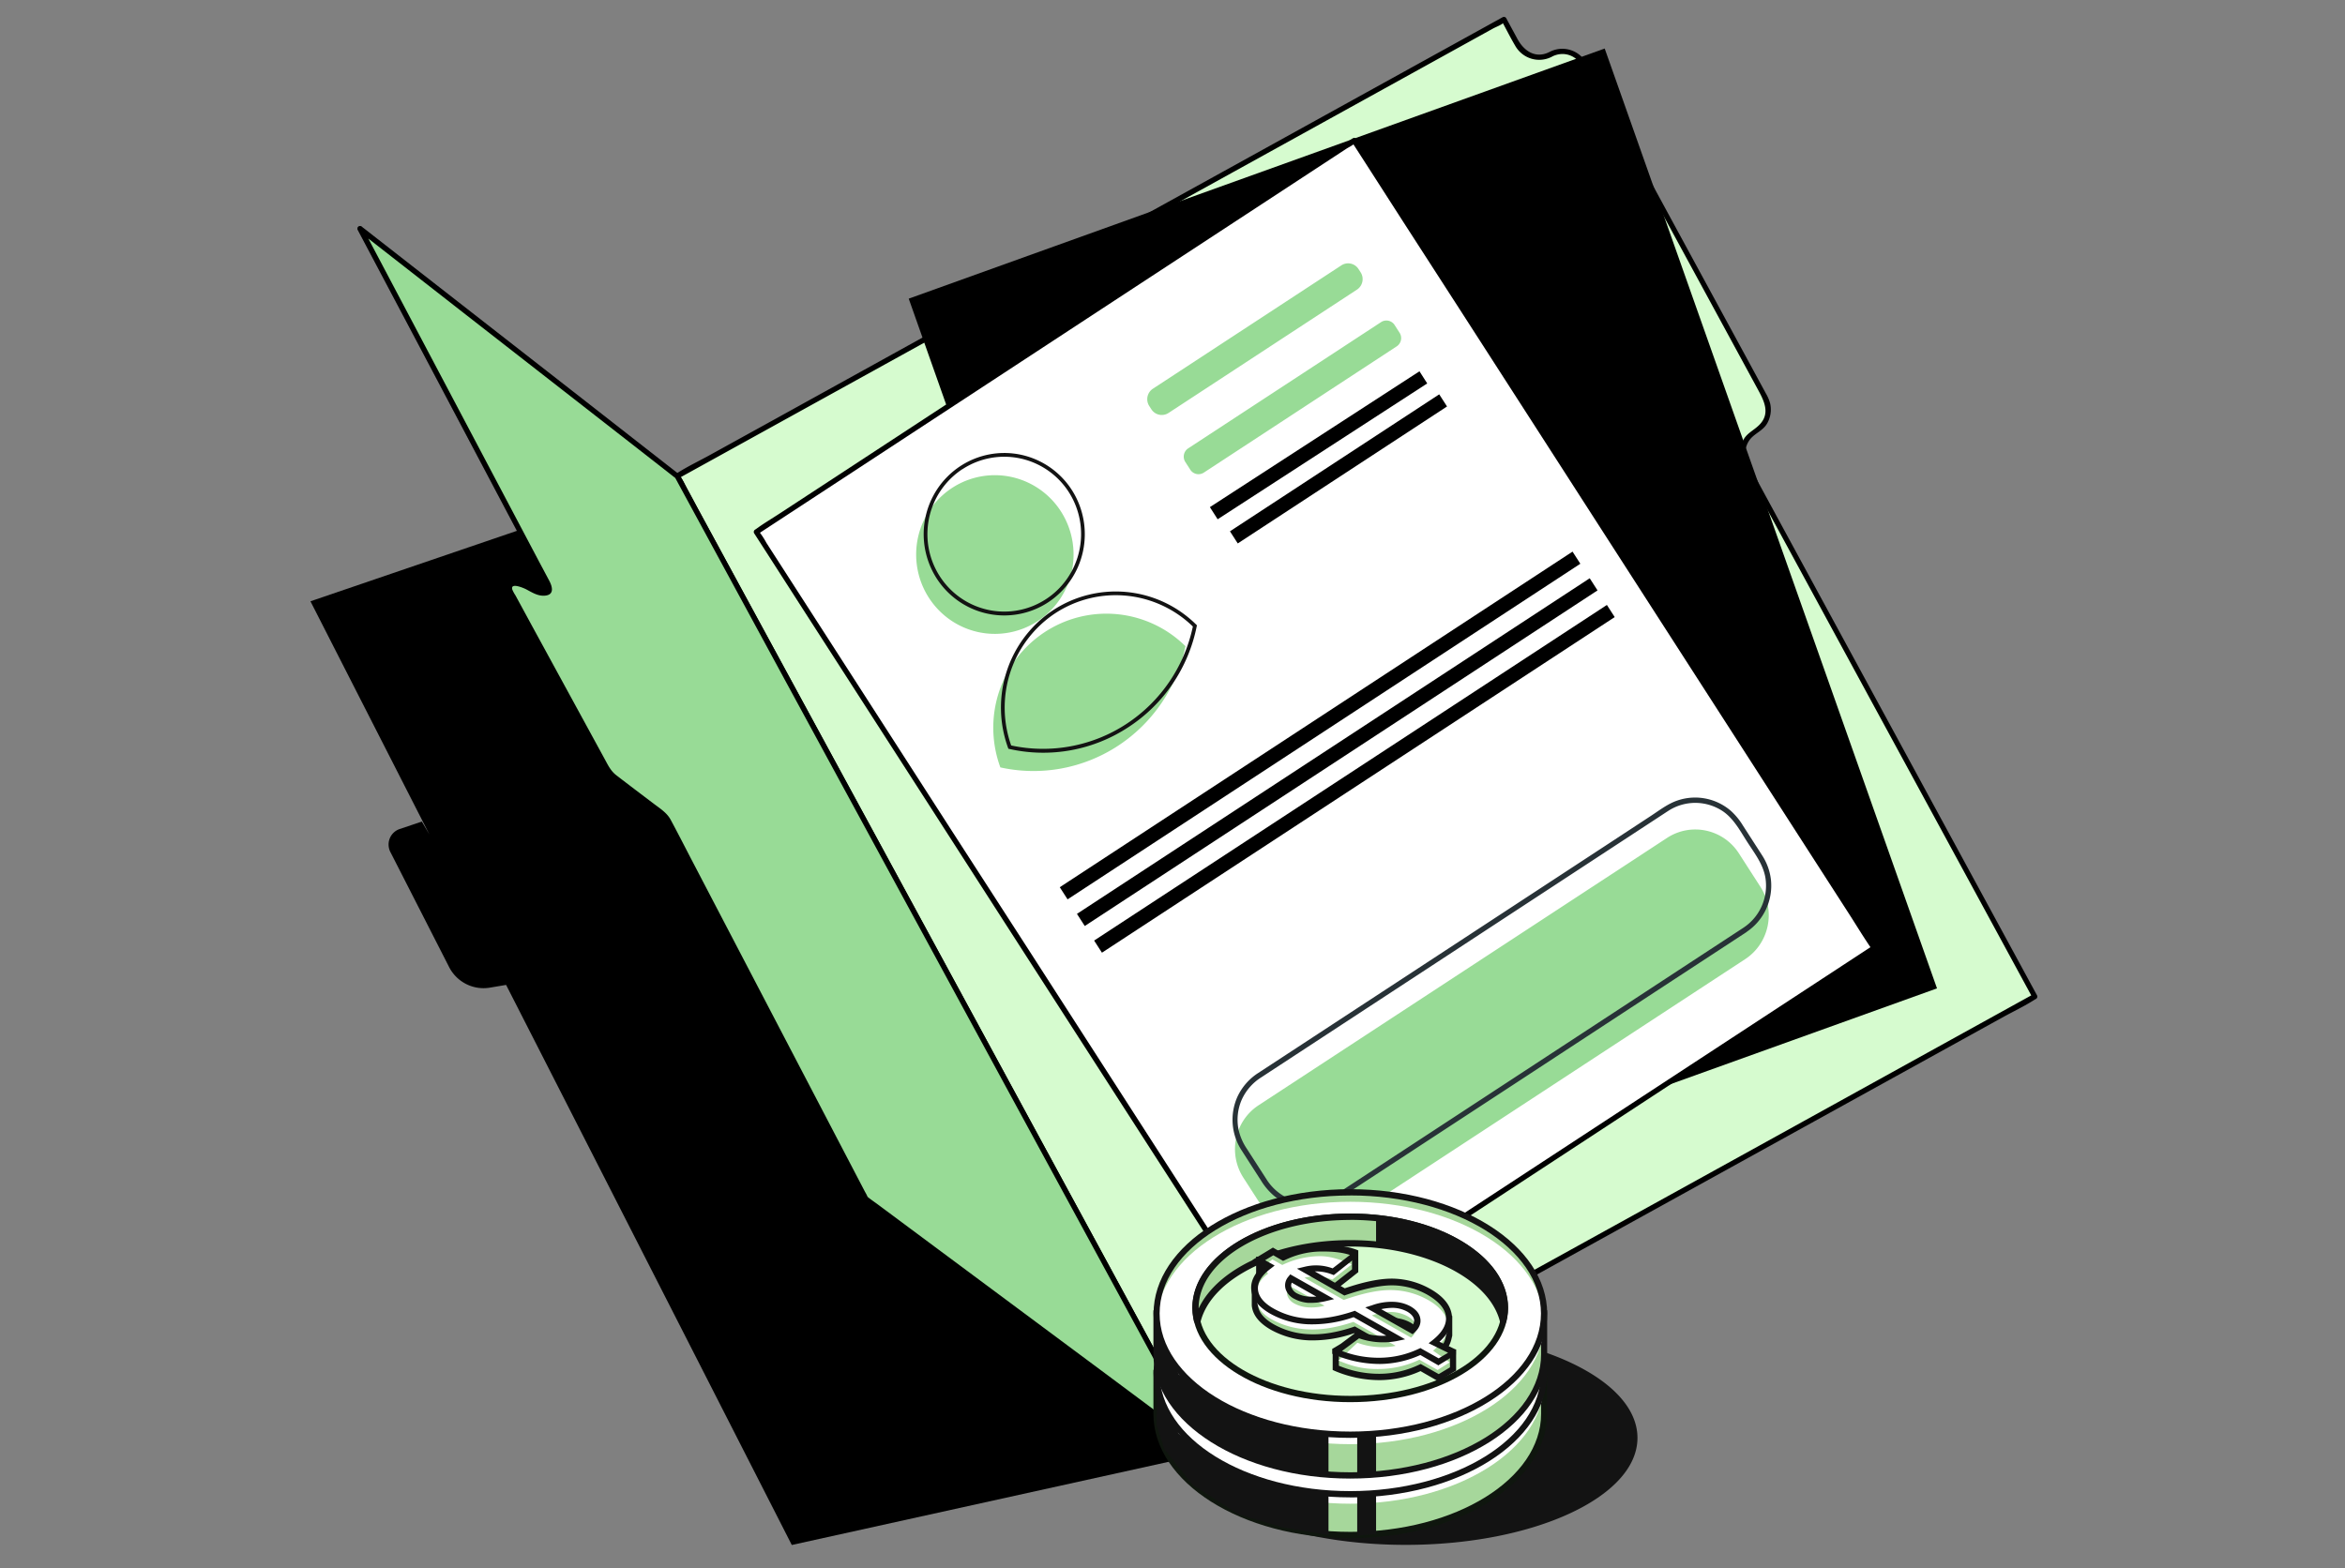 <svg xmlns="http://www.w3.org/2000/svg" width="580" height="388" fill="none"><rect width="100%" height="100%" fill="#808080" stroke="none"/><path fill="#000" d="m298.771 359.488-131.298-241.7-90.687 30.963 29.424 57.691-1.873-3.195-5.482 1.841a4 4 0 0 0-1.475.885 4.054 4.054 0 0 0-1.267 3.132c.025.583.175 1.154.44 1.673l14.522 28.448a9.61 9.61 0 0 0 4.216 4.209 9.501 9.501 0 0 0 5.866.896l4.02-.675 70.662 138.553 102.932-22.721Z"></path><path fill="#D6FBCF" d="M383.566 13.437a6.033 6.033 0 0 1-4.614.506 6.045 6.045 0 0 1-2.098-1.104 6.092 6.092 0 0 1-1.519-1.83l-3.361-6.182-204.501 112.976 131.298 241.685 204.5-112.976-71.481-131.565a6.147 6.147 0 0 1-.501-4.65 6.125 6.125 0 0 1 1.094-2.114 6.068 6.068 0 0 1 1.814-1.531 6.103 6.103 0 0 0 2.905-3.649 6.157 6.157 0 0 0-.504-4.651l-44.806-82.489a6.103 6.103 0 0 0-1.518-1.829 6.042 6.042 0 0 0-2.097-1.103 6.005 6.005 0 0 0-4.611.506Z"></path><path fill="#000" d="M383.234 12.861c-3.377 1.7-6.224-.162-7.868-3.138l-2.832-5.23a.655.655 0 0 0-.887-.23l-20.492 11.313-48.842 26.983-59.038 32.601-50.979 28.186-16.81 9.274c-2.645 1.459-5.446 2.782-7.987 4.409-.114.073-.233.131-.353.194a.67.67 0 0 0-.233.894l3.522 6.48 9.522 17.533 14.144 26.042 17.266 31.784 18.827 34.673 19.087 35.142 17.795 32.763 14.973 27.57 10.819 19.912c1.696 3.138 3.283 6.355 5.109 9.414.078.131.151.272.223.413a.655.655 0 0 0 .887.231l20.487-11.314 48.842-26.983 59.018-32.601 51.004-28.171 16.81-9.289c2.64-1.459 5.446-2.782 7.987-4.409.114-.071.232-.135.353-.194a.67.67 0 0 0 .228-.894l-5.451-10.037-13.579-25.001-17.634-32.46-17.344-31.905-12.966-23.877-3.532-6.506c-1.276-2.354-2.443-4.708-.721-7.38 1.157-1.784 3.335-2.359 4.45-4.242a6.85 6.85 0 0 0 .768-5.058 10.021 10.021 0 0 0-1.038-2.411l-3.879-7.15-15.518-28.558-17.038-31.382c-2.687-4.937-5.187-10.084-8.096-14.885a6.832 6.832 0 0 0-4.011-3.05 6.773 6.773 0 0 0-4.993.544c-.747.377-.088 1.506.658 1.13 2.832-1.428 5.918-.34 7.453 2.39.353.633.69 1.276 1.038 1.915l4.87 8.96 16.218 29.86 16.255 29.922 5.021 9.242c1.556 2.861 3.252 6.057.3 8.923-1.524 1.48-3.2 2.014-4.092 4.122a6.85 6.85 0 0 0-.171 4.921c.209.543.46 1.068.752 1.57.856 1.595 1.732 3.185 2.593 4.78l11.556 21.277 16.649 30.65 17.634 32.428 14.714 27.089 7.687 14.153.353.643.228-.894-20.482 11.313-48.847 26.999-59.038 32.601-51 28.176-16.815 9.284-5.28 2.919c-.819.449-2.012.852-2.702 1.495-.112.074-.23.139-.352.194l.886.23-3.521-6.475-9.523-17.538-14.143-26.036-17.266-31.785-18.828-34.662-19.086-35.137-17.795-32.763-14.974-27.57-10.819-19.912-3.34-6.145c-.555-1.046-1.037-2.344-1.769-3.254a3.49 3.49 0 0 1-.223-.413l-.233.895 20.497-11.319 48.847-26.983 59.033-32.601 51-28.176 16.789-9.284 5.28-2.919c.819-.45 2.012-.852 2.702-1.49.111-.078.229-.144.352-.2l-.886-.23c1.109 2.04 2.152 4.133 3.335 6.136a6.845 6.845 0 0 0 4.026 3.226 6.783 6.783 0 0 0 5.117-.517c.747-.376.089-1.506-.658-1.14Z"></path><path fill="#000" d="M396.897 12.002 224.759 73.883l82.191 232.51 172.138-61.881-82.191-232.51Z"></path><path fill="#283237" d="m310.926 77.276-60.247 21.659 2.468 6.981 60.247-21.659-2.468-6.98ZM316.854 94.037l-60.247 21.658 2.467 6.981 60.247-21.658-2.467-6.981ZM321.787 108.007l-60.247 21.658 1.235 3.493 60.247-21.658-1.235-3.493ZM324.752 116.383l-60.247 21.658 1.235 3.493 60.247-21.658-1.235-3.493ZM339.806 158.982l-60.247 21.658 1.235 3.493 60.247-21.658-1.235-3.493ZM342.521 166.659l-60.247 21.658 1.235 3.493 60.247-21.658-1.235-3.493ZM345.239 174.343l-60.247 21.658 1.235 3.493 60.247-21.658-1.235-3.493ZM353.882 198.781l-60.247 21.658 1.234 3.493 60.247-21.658-1.234-3.493ZM356.593 206.465l-60.247 21.658 1.235 3.493 60.247-21.658-1.235-3.493ZM359.311 214.147l-60.248 21.658 1.235 3.493 60.247-21.658-1.234-3.493Z"></path><path fill="#fff" d="m334.947 34.795-147.888 96.814L315.643 331.36l147.888-96.814L334.947 34.795Z"></path><path fill="#000" d="m463.21 233.943-14.755 9.661-35.414 23.191-42.561 27.868-36.996 24.222-12.173 7.971-3.744 2.442c-.703.358-1.366.791-1.976 1.292a1.864 1.864 0 0 1-.26.173l.887.23-3.444-5.356-9.335-14.53-13.828-21.476-16.866-26.199-18.47-28.688-18.78-29.092-17.37-26.988-14.694-22.826-10.575-16.423-3.304-5.131a20.218 20.218 0 0 0-1.717-2.667 3.261 3.261 0 0 1-.217-.34l-.234.894 14.756-9.66 35.429-23.202 42.53-27.868L317.09 47.22l12.172-7.97 3.745-2.454c.597-.392 1.483-.769 1.976-1.292.081-.065.168-.123.259-.172l-.886-.236 3.459 5.372 9.336 14.535 13.858 21.476 16.867 26.194 18.469 28.694 18.729 29.086 17.385 27.004 14.694 22.825 10.575 16.418c1.67 2.616 3.273 5.257 5.021 7.799.078.11.145.23.218.34.456.706 1.556.052 1.12-.659l-3.46-5.372-9.335-14.535-13.838-21.486-16.862-26.199-18.474-28.689-18.724-29.086-17.39-27.004-14.694-22.81-10.57-16.423c-1.675-2.615-3.278-5.23-5.02-7.799a6.956 6.956 0 0 1-.223-.34.652.652 0 0 0-.887-.235l-14.751 9.66-35.419 23.187-42.561 27.872-36.985 24.222-12.173 7.966c-1.898 1.245-3.885 2.411-5.705 3.75l-.259.168a.663.663 0 0 0-.234.894l3.46 5.372 9.335 14.535 13.828 21.476 16.866 26.193 18.449 28.694 18.729 29.086 17.385 27.004 14.714 22.826 10.57 16.439c1.671 2.615 3.273 5.23 5.021 7.798l.218.346a.655.655 0 0 0 .887.23l14.756-9.661 35.413-23.186 42.572-27.888 36.99-24.222 12.173-7.971c1.898-1.24 3.89-2.406 5.705-3.745.083-.063.176-.115.259-.173.711-.444.063-1.59-.643-1.13Z"></path><path fill="#98DB96" d="M331.764 65.648 285.155 96.16a3.111 3.111 0 0 0-.904 4.283l.52.808a3.055 3.055 0 0 0 4.247.911l46.609-30.513a3.113 3.113 0 0 0 .904-4.283l-.52-.807a3.055 3.055 0 0 0-4.247-.911ZM341.589 79.686l-47.706 31.23a2.45 2.45 0 0 0-.711 3.372l1.231 1.912a2.406 2.406 0 0 0 3.344.718l47.705-31.23a2.45 2.45 0 0 0 .711-3.372l-1.231-1.913a2.405 2.405 0 0 0-3.343-.717Z"></path><path fill="#000" d="m351.085 91.852-51.836 33.604 1.916 3.005 51.836-33.604-1.916-3.005ZM355.97 97.555l-51.76 33.884 1.932 3.001 51.76-33.884-1.932-3ZM388.943 136.462l-126.825 83.025 1.932 3.001 126.824-83.025-1.931-3.001ZM393.192 143.054l-126.824 83.024 1.931 3.001 126.825-83.024-1.932-3.001ZM397.441 149.657l-126.825 83.025 1.932 3.001 126.824-83.025-1.931-3.001Z"></path><path fill="#98DB96" d="m412.308 207.296-100.997 66.117c-5.953 3.898-7.647 11.924-3.782 17.928l5.315 8.257c3.865 6.004 11.824 7.711 17.778 3.814l100.997-66.117c5.953-3.897 7.647-11.924 3.782-17.928l-5.315-8.257c-3.865-6.004-11.824-7.711-17.778-3.814ZM167.473 117.787l-78.39-61.2 46.643 88.247c1.131 2.139-1.825 2.536-4.803.648-3.003-1.899-5.964-1.475-4.787.68l24.196 44.348a5.414 5.414 0 0 0 1.488 1.611l11.81 8.981a5.356 5.356 0 0 1 1.509 1.658l48.956 93.765 84.676 62.963-131.298-241.701Z"></path><path fill="#000" d="m167.935 117.327-26.597-20.78-42.104-32.852-9.694-7.568a.652.652 0 0 0-1.13.324.664.664 0 0 0 .093.47l15.041 28.423 24.75 46.827 6.468 12.239c.156.235.289.486.394.748.519 1.82-2.863.345-3.444.042-1.442-.764-2.889-1.705-4.595-1.569-3.039.245-1.494 2.955-.654 4.503l22.095 40.467c.913 1.669 1.587 3.023 3.153 4.232 3.076 2.374 6.183 4.707 9.279 7.055 1.442 1.099 2.993 2.066 3.864 3.709.69 1.297 1.359 2.615 2.044 3.907l21.399 40.995 22.183 42.487 2.511 4.806c.212.512.516.981.897 1.381.84.753 1.851 1.371 2.754 2.045l5.887 4.399 40.766 30.336 33.334 24.787 1.789 1.328c.55.414 1.173-.366.887-.894l-3.521-6.48-9.538-17.559-14.139-26.078-17.204-31.675-18.889-34.824-19.025-35.044-17.8-32.752-14.989-27.59-10.788-19.876c-1.706-3.138-3.356-6.339-5.129-9.446a13.688 13.688 0 0 1-.223-.408c-.4-.737-1.52-.078-1.121.659l3.522 6.486 9.538 17.574 14.128 26.042 17.209 31.675 18.915 34.824 19.02 35.043 17.805 32.774 14.984 27.59 10.788 19.875 3.382 6.224a26.328 26.328 0 0 0 1.753 3.222c.08.132.153.268.218.408l.886-.894-24.693-18.401-43.048-31.994-14.159-10.528c-.887-.659-1.831-1.282-2.677-1.993-.207-.173.213.429.037-.032a11.318 11.318 0 0 0-.592-1.135l-18.573-35.566-23.858-45.698c-1.883-3.598-3.713-7.223-5.643-10.8-.928-1.726-2.624-2.783-4.149-3.939-3.112-2.354-6.224-4.707-9.294-7.071-1.458-1.13-2.106-2.616-2.972-4.185l-4.896-8.97-12.93-23.699-4.15-7.641a8.8 8.8 0 0 1-.767-1.412c-.597-1.883 2.795-.413 3.418-.089 1.436.758 2.878 1.7 4.585 1.569 2.458-.183 1.903-2.213 1.12-3.703l-2.526-4.744-22.468-42.528-20.124-38.077-1.084-2.035-1.037.795 26.596 20.765 42.12 32.836 9.71 7.584c.638.507 1.556-.413.902-.926Z"></path><g opacity=".25"><path fill="#98DB96" d="m167.474 117.787-78.39-61.2 46.643 88.247c1.13 2.139-1.826 2.536-4.803.648-3.003-1.899-5.964-1.475-4.787.68l24.195 44.348a5.417 5.417 0 0 0 1.489 1.611l11.809 8.981a5.36 5.36 0 0 1 1.51 1.658l48.956 93.765 84.675 62.963-131.297-241.701Z"></path><path fill="#000" d="m167.935 117.327-26.597-20.78-42.104-32.852-9.694-7.568a.652.652 0 0 0-1.13.324.664.664 0 0 0 .093.47l15.041 28.423 24.75 46.827 6.468 12.239c.156.235.289.486.394.748.519 1.82-2.863.345-3.444.042-1.442-.764-2.889-1.705-4.595-1.569-3.039.245-1.494 2.955-.654 4.503l22.095 40.467c.913 1.669 1.587 3.023 3.153 4.232 3.076 2.374 6.183 4.707 9.279 7.055 1.442 1.099 2.993 2.066 3.864 3.709.69 1.297 1.359 2.615 2.044 3.907l21.399 40.995 22.183 42.487 2.511 4.806c.212.512.516.981.897 1.381.84.753 1.851 1.371 2.754 2.045l5.887 4.399 40.766 30.336 33.334 24.787 1.789 1.328c.55.414 1.173-.366.887-.894l-3.521-6.48-9.538-17.559-14.139-26.078-17.204-31.675-18.889-34.824-19.025-35.044-17.8-32.752-14.989-27.59-10.788-19.876c-1.706-3.138-3.356-6.339-5.129-9.446a13.688 13.688 0 0 1-.223-.408c-.4-.737-1.52-.078-1.121.659l3.522 6.486 9.538 17.574 14.128 26.042 17.209 31.675 18.915 34.824 19.02 35.043 17.805 32.774 14.984 27.59 10.788 19.875 3.382 6.224a26.328 26.328 0 0 0 1.753 3.222c.08.132.153.268.218.408l.886-.894-24.693-18.401-43.048-31.994-14.159-10.528c-.887-.659-1.831-1.282-2.677-1.993-.207-.173.213.429.037-.032a11.318 11.318 0 0 0-.592-1.135l-18.573-35.566-23.858-45.698c-1.883-3.598-3.713-7.223-5.643-10.8-.928-1.726-2.624-2.783-4.149-3.939-3.112-2.354-6.224-4.707-9.294-7.071-1.458-1.13-2.106-2.616-2.972-4.185l-4.896-8.97-12.93-23.699-4.15-7.641a8.8 8.8 0 0 1-.767-1.412c-.597-1.883 2.795-.413 3.418-.089 1.436.758 2.878 1.7 4.585 1.569 2.458-.183 1.903-2.213 1.12-3.703l-2.526-4.744-22.468-42.528-20.124-38.077-1.084-2.035-1.037.795 26.596 20.765 42.12 32.836 9.71 7.584c.638.507 1.556-.413.902-.926Z"></path></g><path fill="#283237" d="m431.298 229.451-4.103 2.683-10.772 7.051-15.321 10.037-17.858 11.689-18.039 11.811-16.197 10.607-12.261 8.023-6.12 4.012a12.703 12.703 0 0 1-6.681 2.207 12.32 12.32 0 0 1-6.129-1.517 12.441 12.441 0 0 1-4.596-4.362l-4.834-7.505a13.751 13.751 0 0 1-2.075-4.859 12.416 12.416 0 0 1 .757-7.15 12.678 12.678 0 0 1 4.871-5.644l2.105-1.381 9.336-6.114 14.455-9.467 17.411-11.397 18.153-11.894 16.888-11.057 13.417-8.787 7.78-5.094c.373-.246.752-.497 1.131-.738a12.274 12.274 0 0 1 6.685-1.982c2.371 0 4.692.688 6.686 1.982 2.806 1.847 4.398 4.933 6.177 7.694 1.779 2.762 3.905 5.476 4.476 8.803a12.52 12.52 0 0 1-.872 6.978 12.382 12.382 0 0 1-4.491 5.381c-.695.461-.047 1.569.653 1.125a13.695 13.695 0 0 0 4.854-5.619 13.834 13.834 0 0 0 1.23-7.347 14.015 14.015 0 0 0-2.131-5.942c-.711-1.114-1.427-2.218-2.142-3.332l-2.677-4.153a16.179 16.179 0 0 0-3.029-3.661 13.558 13.558 0 0 0-6.699-3.067 13.5 13.5 0 0 0-7.304.897c-1.997.852-3.833 2.249-5.643 3.436l-10.555 6.925-15.435 10.105-17.915 11.732-18.37 12.029-16.494 10.796-12.312 8.065-6.053 3.96a13.987 13.987 0 0 0-5.244 6.025 13.912 13.912 0 0 0 1.058 13.112c1.603 2.501 3.211 4.99 4.819 7.49a15.635 15.635 0 0 0 3.262 3.829 13.472 13.472 0 0 0 7.854 2.995 13.458 13.458 0 0 0 8.095-2.252l1.836-1.203 9.112-5.968 14.383-9.415 17.593-11.507 18.49-12.108 17.058-11.167 13.589-8.891 7.78-5.089 1.011-.665c.695-.476.047-1.605-.653-1.145Z"></path><path fill="#98DB96" d="M262.382 126.48a19.75 19.75 0 0 1 3.146 10.946 19.742 19.742 0 0 1-3.414 10.864 19.492 19.492 0 0 1-8.824 7.12 19.312 19.312 0 0 1-11.26.976 19.408 19.408 0 0 1-9.899-5.497 19.68 19.68 0 0 1-5.203-10.117 19.788 19.788 0 0 1 1.247-11.327 19.592 19.592 0 0 1 7.278-8.718 19.334 19.334 0 0 1 14.646-2.745 19.47 19.47 0 0 1 12.283 8.498ZM293.211 159.866a38.872 38.872 0 0 1-5.895 14.002 38.538 38.538 0 0 1-10.791 10.63 38.192 38.192 0 0 1-14.019 5.615 38.069 38.069 0 0 1-15.082-.267 28.427 28.427 0 0 1-.334-18.686 28.172 28.172 0 0 1 11.322-14.795 27.786 27.786 0 0 1 18.009-4.41 27.863 27.863 0 0 1 16.79 7.911Z"></path><path fill="#131313" d="M259.239 149.013a19.802 19.802 0 0 1-11.114 3.238 19.813 19.813 0 0 1-11.025-3.533 20.067 20.067 0 0 1-7.221-9.115 20.25 20.25 0 0 1-.982-11.624 20.146 20.146 0 0 1 5.587-10.215 19.862 19.862 0 0 1 10.273-5.364 19.765 19.765 0 0 1 11.497 1.295 19.974 19.974 0 0 1 8.846 7.518 20.257 20.257 0 0 1 2.771 15.122 20.122 20.122 0 0 1-8.632 12.678Zm-21.203-32.952a19.124 19.124 0 0 0-7.109 8.507 19.318 19.318 0 0 0-1.226 11.057 19.217 19.217 0 0 0 5.073 9.88 18.955 18.955 0 0 0 9.66 5.373c3.676.789 7.501.46 10.992-.944a19.032 19.032 0 0 0 8.62-6.943 19.274 19.274 0 0 0 3.343-10.603 19.282 19.282 0 0 0-3.062-10.688 19.021 19.021 0 0 0-11.994-8.291 18.89 18.89 0 0 0-14.297 2.673v-.021ZM279.109 179.882a38.332 38.332 0 0 1-14.186 5.706 38.192 38.192 0 0 1-15.269-.303l-.244-.052-.088-.241a29.069 29.069 0 0 1-.306-18.989 28.8 28.8 0 0 1 11.473-15.06 28.251 28.251 0 0 1 18.308-4.475 28.332 28.332 0 0 1 17.064 8.047l.182.173-.052.251a39.015 39.015 0 0 1-5.939 14.194 38.653 38.653 0 0 1-10.943 10.749Zm-29.009 4.535a37.632 37.632 0 0 0 28.51-5.33c8.427-5.518 14.335-14.186 16.427-24.096a27.413 27.413 0 0 0-16.46-7.621 27.327 27.327 0 0 0-17.59 4.347 27.87 27.87 0 0 0-11.054 14.45 28.134 28.134 0 0 0 .167 18.25ZM405.002 355.711c0-14.645-25.663-26.476-57.311-26.476-31.649 0-57.312 11.847-57.312 26.476 0 14.63 25.658 26.471 57.312 26.471 31.653 0 57.311-11.852 57.311-26.471ZM294.269 327.985v10.618l-4.642.334v-10.068l4.642-.884ZM294.269 313.257v10.617l-4.642.335v-10.11l4.642-.842Z"></path><path fill="#A6D79B" d="M288.916 339.696h-2.858v10.11c0 16.575 21.468 30.002 47.903 30.002 26.436 0 47.909-13.427 47.909-30.002v-10.11h-2.858c-6.618-11.58-24.289-19.875-45.051-19.875-20.761 0-38.406 8.279-45.045 19.875Z"></path><path fill="#0F160E" d="M333.931 380.519c-26.815 0-48.65-13.808-48.65-30.755v-10.868h3.19c7.126-11.92 25.3-19.876 45.501-19.876 20.202 0 38.381 7.971 45.502 19.876h3.195v10.868c0 16.947-21.841 30.755-48.697 30.755h-.041Zm47.119-40.075h-2.531l-.202-.392c-6.675-11.622-24.522-19.468-44.376-19.468s-37.711 7.804-44.371 19.468l-.207.392h-2.521v9.32c0 16.11 21.135 29.202 47.156 29.202 26.021 0 47.167-13.076 47.167-29.202v-9.32h-.115Z"></path><path fill="#A6D79B" d="M333.972 309.721c26.452 0 47.908 13.384 47.908 29.959s-21.467 30.002-47.908 30.002c-26.441 0-47.903-13.427-47.903-29.986s21.467-29.975 47.903-29.975Z"></path><path fill="#fff" d="M333.972 312.038c26.452 0 47.908 13.468 47.908 30.002 0 16.533-21.467 29.959-47.908 29.959-26.441 0-47.903-13.411-47.903-29.97 0-16.559 21.467-29.991 47.903-29.991Z"></path><path fill="#131313" d="M333.972 370.435c-26.809 0-48.655-13.803-48.655-30.755 0-16.951 21.784-30.759 48.655-30.759 26.872 0 48.697 13.808 48.697 30.775s-21.841 30.755-48.697 30.755v-.016Zm0-59.961c-26.026 0-47.161 13.076-47.161 29.206 0 16.131 21.135 29.202 47.161 29.202s47.162-13.076 47.162-29.186c0-16.109-21.162-29.227-47.162-29.227v.005Z"></path><path fill="#A6D79B" d="M372.223 338.336c0-12.463-17.116-22.574-38.251-22.574-21.135 0-38.251 10.111-38.251 22.574 0 12.464 17.116 22.575 38.251 22.575 21.135 0 38.251-10.105 38.251-22.575Z"></path><path fill="#0F160E" d="M294.933 338.336c0-12.882 17.489-23.333 39.039-23.333s39.039 10.461 39.039 23.333c0 12.872-17.515 23.333-39.039 23.333s-39.039-10.451-39.039-23.333Zm1.556 0c0 11.999 16.825 21.779 37.504 21.779s37.504-9.78 37.504-21.779c0-11.998-16.825-21.774-37.504-21.774s-37.514 9.786-37.514 21.774h.01Z"></path><path fill="#A6D79B" d="M333.972 315.751c-21.135 0-38.251 10.111-38.251 22.575.03 1.105.183 2.203.457 3.274 2.692-10.869 18.562-19.263 37.794-19.263 19.232 0 35.103 8.368 37.795 19.263a12.28 12.28 0 0 0 .456-3.274c0-12.464-17.116-22.575-38.251-22.575Z"></path><path fill="#0F160E" d="m296.551 343.206-1.203-1.428a16.827 16.827 0 0 1-.456-3.483c0-12.883 17.489-23.333 39.039-23.333s39.039 10.461 39.039 23.333a13.878 13.878 0 0 1-.456 3.483l-1.079 1.721-.415-1.721c-2.593-10.659-18.563-18.672-37.048-18.672-18.485 0-34.402 8.013-37.047 18.672l-.291 1.428h-.083Zm37.421-26.675c-20.679 0-37.504 9.776-37.504 21.774v.126c4.668-9.938 19.709-16.91 37.504-16.91 17.795 0 32.821 6.967 37.504 16.91v-.126c0-12.014-16.825-21.79-37.504-21.79v.016Z"></path><path fill="#131911" d="m342.136 316.264 11.649 2.752 9.486 4.78 5.762 5.455 3.19 6.753-.415 5.628-2.723-5.628-7.557-6.753-10.534-4.55-10.653-2.056v-6.381h1.795Z"></path><path fill="#A6D79B" d="M356.051 349.655c1.463-1.465 2.21-2.934 2.334-4.446h.052v-4.315l-2.899-1.219c-.634-.51-1.313-.96-2.028-1.344a18.597 18.597 0 0 0-8.703-2.432c-3.112-.126-7.173.717-12.142 2.432l-9.699-5.492a11.713 11.713 0 0 1 6.893.455l5.342-4.184v-3.996l-6.836 2.39h-2.074a21.72 21.72 0 0 0-8.848 2.207l-1.245-.716.518-.392v-1.847l-5.217-.293v6.251l1.696-1.344.778.418a11.621 11.621 0 0 0-1.945 1.81c-.913-.298-1.556-.55-1.556-.55v4.619c.166 2.054 1.616 3.858 4.351 5.413a20.387 20.387 0 0 0 9.077 2.516c3.355.167 7.085-.46 11.229-1.846l10.404 5.889c-1.472.303-2.98.388-4.476.251a18.24 18.24 0 0 1-3.112-.523l.249-.884-7.666.591v3.986a27.445 27.445 0 0 0 10.939 2.265 24.44 24.44 0 0 0 10.072-2.307l4.512 2.558 3.527-2.14v-3.985l-3.356.167-.171.037Zm-32.312-9.457a7.884 7.884 0 0 1-3.231-.925 3.549 3.549 0 0 1-1.779-2.014 2.633 2.633 0 0 1 .617-2.359l8.563 4.859c-1.363.37-2.778.503-4.186.392l.016.047Zm25.554 7.558-9.694-5.492a14.799 14.799 0 0 1 5.011-.884 8.426 8.426 0 0 1 3.817 1.047c1.24.711 1.95 1.569 2.111 2.515.161.947-.249 1.888-1.245 2.772v.042Z"></path><path fill="#0F160E" d="m355.896 356.533-4.554-2.615a24.814 24.814 0 0 1-10.041 2.233 28.104 28.104 0 0 1-11.229-2.307l-.457-.209v-5.23l9.487-.753-.327 1.176c.736.167 1.483.279 2.235.335.663.042 1.329.042 1.992 0l-8.081-4.571a31.194 31.194 0 0 1-11.192 1.762 21.201 21.201 0 0 1-9.409-2.615c-2.941-1.684-4.512-3.692-4.725-5.999v-4.78l1.079-.586v-6.737l6.743.392v2.809a23.22 23.22 0 0 1 8.863-2.092h1.826l7.832-2.73v5.434l-5.965 4.707-.415-.167a11.633 11.633 0 0 0-4.284-.753l7.427 4.184c4.891-1.679 8.989-2.479 12.101-2.395 3.186.098 6.302.978 9.076 2.562a15.35 15.35 0 0 1 2.033 1.345l3.273 1.38v4.828l-.249 1.046a7.203 7.203 0 0 1-1.203 2.479l2.406-.125v5.23l-4.284 2.615.042.147Zm-4.518-4.31 4.476 2.521 2.78-1.679v-2.746l-4.517.209 1.405-1.428c1.297-1.286 1.992-2.615 2.075-3.928l.083-1.087v-2.647l-2.594-1.135a14.575 14.575 0 0 0-1.95-1.297 18.181 18.181 0 0 0-8.371-2.359c-2.987-.126-7.002.717-11.893 2.395l-.331.126-11.743-6.627 1.909-.465a12.233 12.233 0 0 1 6.919.392l4.719-3.693v-2.516l-5.01 1.763.203.418h-1.282a16.674 16.674 0 0 0-1.986-.083 20.908 20.908 0 0 0-8.542 2.139l-.389.173-2.594-1.475 1.079-.884v-.79l-3.355.46-.332 3.191.871-.675 2.277 1.261-.954.711a13.563 13.563 0 0 0-1.826 1.679l-.332.392-1.074-.392v3.52c.161 1.731 1.489 3.321 3.932 4.707a19.473 19.473 0 0 0 8.749 2.438c3.232.156 6.919-.466 10.934-1.81l.337-.126 12.448 7.067-1.987.423c-1.538.293-3.106.392-4.668.293a22.372 22.372 0 0 1-3.273-.523l-.746-.209.166-.523-5.887.439v2.751a25.84 25.84 0 0 0 10.155 2.014 22.81 22.81 0 0 0 9.715-2.296l.389-.173.015.084Zm-2.075-3.478-11.633-6.59 1.655-.524a14.343 14.343 0 0 1 5.264-.883 9.528 9.528 0 0 1 4.185 1.135c1.453.842 2.277 1.804 2.485 3.059.207 1.256-.285 2.438-1.489 3.484l-.415.34-.052-.021Zm-7.779-6.183 7.582 4.279a2.013 2.013 0 0 0 .623-1.674c-.14-.701-.7-1.375-1.696-1.961a8.25 8.25 0 0 0-3.501-.968 11.262 11.262 0 0 0-2.982.34l-.026-.016Zm-17.935-1.495a8.675 8.675 0 0 1-3.507-1.01 4.27 4.27 0 0 1-2.157-2.474 3.265 3.265 0 0 1 .752-3.065l.41-.523 10.86 6.125-1.908.46a15.263 15.263 0 0 1-3.481.466l-.969.021Zm.14-1.57c.621.042 1.245.042 1.867 0l-6.079-3.457a1.58 1.58 0 0 0-.124 1.093 2.905 2.905 0 0 0 1.41 1.569 7.104 7.104 0 0 0 2.9.785l.026.01Z"></path><path fill="#A6D79B" d="m345.413 345.758-10.404-5.884c-4.102 1.381-7.826 2.014-11.229 1.841a20.336 20.336 0 0 1-9.076-2.516c-2.749-1.569-4.149-3.342-4.305-5.413-.156-2.071.991-4.043 3.522-5.884l-2.448-1.386 3.506-2.14 2.448 1.386a21.786 21.786 0 0 1 8.864-2.186c3.033-.07 6.051.473 8.874 1.595l-5.363 4.185a11.144 11.144 0 0 0-6.878-.461l9.699 5.498c4.974-1.763 9.03-2.558 12.142-2.433a18.93 18.93 0 0 1 8.703 2.433c2.982 1.679 4.601 3.697 4.891 5.92.29 2.223-.954 4.446-3.631 6.622l4.637 2.647-3.501 2.139-4.538-2.547a23.64 23.64 0 0 1-10.067 2.306 27.758 27.758 0 0 1-10.944-2.265l5.674-4.236c1.568.598 3.218.951 4.891 1.046a16.92 16.92 0 0 0 4.476-.251l.057-.016Zm-26.15-14.797a2.57 2.57 0 0 0-.623 2.354 3.482 3.482 0 0 0 1.785 2.014 7.864 7.864 0 0 0 3.241.926 12.418 12.418 0 0 0 4.186-.393l-8.563-4.869-.026-.032Zm29.988 12.789c.991-.879 1.406-1.826 1.24-2.772-.166-.947-.866-1.8-2.111-2.516a8.72 8.72 0 0 0-3.817-1.046 13.686 13.686 0 0 0-5.016.837l9.704 5.497Z"></path><path fill="#fff" d="m345.155 347.641-10.373-5.89c-4.103 1.387-7.832 2.014-11.229 1.847a20.4 20.4 0 0 1-9.077-2.516c-2.738-1.569-3.527-3.232-3.693-5.288-.166-2.055.374-4.116 2.905-5.957l-1.167-1.763 2.235-1.763 2.448 1.381a21.84 21.84 0 0 1 8.864-2.181c3.029-.084 5.43.879 8.33 2.014l-4.787 3.76a11.146 11.146 0 0 0-6.888-.455l9.693 5.492c4.974-1.762 9.03-2.557 12.147-2.432 3.04.102 6.012.936 8.667 2.432 2.982 1.679 4.668 3.662 4.886 5.916.218 2.254-.949 4.446-3.631 6.632l4.103 2.892-2.982 1.889-4.518-2.558a23.64 23.64 0 0 1-10.067 2.306 23.289 23.289 0 0 1-10.124-1.93l4.854-4.571c1.573.575 3.217.927 4.886 1.046 1.497.116 3.002.031 4.476-.251l.042-.052Zm-26.099-14.813a2.58 2.58 0 0 0-.623 2.359 3.507 3.507 0 0 0 1.785 2.009c1 .537 2.101.854 3.231.931a12.435 12.435 0 0 0 4.185-.392l-8.604-4.854.026-.053Zm31.187 10.069c-.166-.968-.872-1.805-2.111-2.521a8.757 8.757 0 0 0-3.812-1.046 13.67 13.67 0 0 0-5.021.837l9.704 5.497c.989-.9 1.402-1.822 1.24-2.767Z"></path><path fill="#0F160E" d="m355.88 352.568-4.554-2.615a24.91 24.91 0 0 1-10.025 2.238 29.161 29.161 0 0 1-11.229-2.311l-.519-.21v-1.218l2.153-1.297 4.149-3.097.389.126a16.074 16.074 0 0 0 6.66 1.004l-8.066-4.598a31.043 31.043 0 0 1-11.171 1.784 21.132 21.132 0 0 1-9.409-2.615c-2.941-1.684-4.517-3.693-4.725-5.999-.161-2.061.83-4.033 2.9-5.838l-2.594-1.464 5.062-3.065 2.49 1.428a22.814 22.814 0 0 1 8.817-2.092c3.112-.079 6.67.125 9.657 1.302v1.47l-5.969 4.707-.415-.172a11.014 11.014 0 0 0-4.284-.754l7.422 4.185c4.885-1.685 8.946-2.48 12.095-2.391a19.46 19.46 0 0 1 9.076 2.558c3.195 1.799 4.974 3.986 5.306 6.46.29 2.27-.731 4.445-3.065 6.585l4.061 1.935v1.255l-4.279 2.615.067.084Zm-4.533-4.362 4.476 2.537 2.334-1.381-4.803-2.359.908-.711c2.49-1.972 3.589-3.944 3.356-5.916-.234-1.972-1.795-3.755-4.513-5.325a18.292 18.292 0 0 0-8.376-2.358c-2.982-.079-7.002.716-11.893 2.395l-.332.126-11.726-6.627 1.908-.466a11.89 11.89 0 0 1 6.919.392l4.284-3.31c-2.401-.795-5.14-.884-7.624-.842a20.885 20.885 0 0 0-8.537 2.139l-.389.172-2.401-1.386-2.034 1.214 2.36 1.344-.933.685c-2.277 1.684-3.32 3.4-3.195 5.163.124 1.762 1.452 3.399 3.942 4.785a19.425 19.425 0 0 0 8.739 2.432c3.273.157 6.919-.46 10.944-1.804l.326-.126 12.438 7.056-1.992.419a18.174 18.174 0 0 1-9.388-.649l-4.227 3.138a25.361 25.361 0 0 0 9.383 1.69c3.369-.027 6.69-.8 9.73-2.265l.389-.173-.073.011Zm-2.023-3.452-11.654-6.564 1.655-.523a14.115 14.115 0 0 1 5.264-.884 9.549 9.549 0 0 1 4.186 1.135c1.452.837 2.282 1.809 2.489 3.065.208 1.255-.29 2.432-1.493 3.478l-.415.335-.032-.042Zm-7.779-6.172 7.588 4.278a1.999 1.999 0 0 0 .617-1.679c-.14-.706-.7-1.375-1.696-1.961a7.678 7.678 0 0 0-3.501-.926 13.294 13.294 0 0 0-2.982.335l-.026-.047Zm-17.951-1.496a8.76 8.76 0 0 1-3.501-1.004 4.3 4.3 0 0 1-2.158-2.479 3.276 3.276 0 0 1 .747-3.06l.415-.523 10.861 6.125-1.898.439a15.312 15.312 0 0 1-3.481.46l-.985.042Zm-4.077-5.063a1.554 1.554 0 0 0-.124 1.088 2.87 2.87 0 0 0 1.411 1.569 7.217 7.217 0 0 0 2.899.79c.622.042 1.245.042 1.867 0l-6.053-3.447Z"></path><path fill="#131313" d="m318.309 368.003-16.042-5.889-10.69-7.381-5.347-10.241-.161 8.06 1.904 5.911 7.007 8.86 11.306 7.254 10.944 3.275 11.353 1.888v-10.278l-10.274-1.459ZM340.352 368.882v10.628l-4.668.34v-10.126l4.668-.842Z"></path><path fill="#A6D79B" d="M288.916 324.947h-2.858v10.105c0 16.575 21.468 30.001 47.903 30.001 26.436 0 47.909-13.426 47.909-30.001v-10.105h-2.858c-6.618-11.58-24.289-19.876-45.051-19.876-20.761 0-38.406 8.296-45.045 19.876Z"></path><path fill="#131313" d="M333.931 365.78c-26.815 0-48.65-13.808-48.65-30.76v-10.868h3.19c7.126-11.915 25.3-19.876 45.501-19.876 20.202 0 38.381 7.961 45.502 19.876h3.195v10.868c0 16.952-21.841 30.76-48.697 30.76h-.041Zm47.119-40.075h-2.531l-.202-.392c-6.675-11.622-24.522-19.473-44.376-19.473s-37.711 7.809-44.371 19.473l-.207.392h-2.521v9.315c0 16.115 21.135 29.207 47.156 29.207 26.021 0 47.167-13.076 47.167-29.207v-9.315h-.115Z"></path><path fill="#A6D79B" d="M333.972 294.992c26.452 0 47.908 13.385 47.908 29.955s-21.467 30.006-47.908 30.006c-26.441 0-47.903-13.426-47.903-30.006 0-16.581 21.467-29.955 47.903-29.955Z"></path><path fill="#fff" d="M333.972 297.304c26.452 0 47.908 13.468 47.908 30.002 0 16.533-21.467 29.964-47.908 29.964-26.441 0-47.903-13.384-47.903-29.964 0-16.581 21.467-30.002 47.903-30.002Z"></path><path fill="#131313" d="M333.972 355.712c-26.809 0-48.655-13.808-48.655-30.765s21.784-30.755 48.655-30.755c26.872 0 48.697 13.808 48.697 30.755 0 16.946-21.841 30.765-48.697 30.765Zm0-59.966c-26.026 0-47.161 13.075-47.161 29.201 0 16.125 21.135 29.206 47.161 29.206s47.162-13.076 47.162-29.206c0-16.131-21.162-29.212-47.162-29.212v.011Z"></path><path fill="#D6FBCF" d="M372.223 323.545c0-12.47-17.116-22.575-38.251-22.575-21.135 0-38.251 10.126-38.251 22.575 0 12.448 17.116 22.574 38.251 22.574 21.135 0 38.251-10.084 38.251-22.574Z"></path><path fill="#0F160E" d="M294.933 323.545c0-12.883 17.489-23.333 39.039-23.333s39.039 10.461 39.039 23.333c0 12.872-17.515 23.332-39.039 23.332s-39.039-10.429-39.039-23.332Zm1.556 0c0 11.998 16.825 21.779 37.504 21.779s37.483-9.749 37.483-21.779-16.825-21.774-37.504-21.774-37.514 9.791-37.514 21.774h.031Z"></path><path fill="#A6D79B" d="M333.972 301.054c-21.135 0-38.251 10.11-38.251 22.574.03 1.106.183 2.204.457 3.275 2.692-10.869 18.562-19.259 37.794-19.259 19.232 0 35.103 8.369 37.795 19.259.299-1.066.452-2.167.456-3.275 0-12.464-17.116-22.574-38.251-22.574Z"></path><path fill="#131313" d="m296.551 328.477-1.203-1.428a16.684 16.684 0 0 1-.456-3.483c0-12.883 17.489-23.333 39.039-23.333s39.039 10.461 39.039 23.333a13.878 13.878 0 0 1-.456 3.483l-1.079 1.726-.415-1.721c-2.593-10.659-18.563-18.672-37.048-18.672-18.485 0-34.402 8.013-37.047 18.672l-.291 1.428-.083-.005Zm37.421-26.675c-20.679 0-37.504 9.776-37.504 21.774v.126c4.668-9.938 19.709-16.91 37.504-16.91 17.795 0 32.821 6.967 37.504 16.91v-.157c0-11.983-16.825-21.759-37.504-21.759v.016Z"></path><path fill="#131313" d="m342.136 301.535 11.649 2.746 9.486 4.786 5.762 5.455 3.19 6.758-.415 5.617-2.723-5.617-7.588-6.758-10.487-4.534-10.659-2.092v-6.361h1.785Z"></path><path fill="#A6D79B" d="M356.051 334.931c1.463-1.475 2.21-2.939 2.334-4.451h.068v-4.32l-2.9-1.213a13.037 13.037 0 0 0-2.033-1.345 18.594 18.594 0 0 0-8.713-2.432c-3.112-.125-7.173.712-12.142 2.432l-9.699-5.497a11.793 11.793 0 0 1 6.904.482l5.342-4.185v-3.985l-6.831 2.39h-2.075a21.695 21.695 0 0 0-8.869 2.181l-1.244-.711.518-.393v-1.846l-5.217-.293v6.277l1.696-1.345.778.419a11.791 11.791 0 0 0-1.945 1.804c-.913-.293-1.556-.523-1.556-.523v4.603c.166 2.057 1.616 3.862 4.351 5.414a20.424 20.424 0 0 0 9.077 2.521c3.355.162 7.085-.466 11.229-1.852l10.404 5.889c-1.472.303-2.98.388-4.476.251a18.85 18.85 0 0 1-3.112-.523l.249-.878-7.666.58v3.991a27.532 27.532 0 0 0 10.939 2.265 24.507 24.507 0 0 0 10.072-2.307l4.512 2.558 3.527-2.139v-3.991l-3.356.172h-.166Zm-32.312-9.446a7.948 7.948 0 0 1-3.231-.92 3.568 3.568 0 0 1-1.779-2.014 2.586 2.586 0 0 1 .617-2.353l8.563 4.864c-1.363.37-2.778.503-4.185.392l.015.031Zm25.554 7.579-9.693-5.492a13.764 13.764 0 0 1 5.01-.842 8.577 8.577 0 0 1 3.817 1.046c1.24.717 1.95 1.569 2.111 2.521.161.952-.249 1.868-1.245 2.752v.015Z"></path><path fill="#131313" d="m355.896 341.809-4.554-2.615a24.81 24.81 0 0 1-10.041 2.233 28.32 28.32 0 0 1-11.229-2.306l-.456-.209v-5.231l9.486-.753-.327 1.177a14.668 14.668 0 0 0 4.227.329l-8.07-4.613a31.088 31.088 0 0 1-11.193 1.763 21.145 21.145 0 0 1-9.408-2.615c-2.941-1.685-4.512-3.693-4.725-6v-4.785l1.079-.591v-6.716l6.742.392v2.814a23.133 23.133 0 0 1 8.864-2.092h1.826l7.831-2.73v5.455l-5.964 4.707-.415-.172a11.847 11.847 0 0 0-4.284-.754l7.427 4.185c4.891-1.674 8.988-2.474 12.1-2.391 3.187.1 6.302.979 9.077 2.563.71.394 1.39.841 2.033 1.339l3.273 1.386v4.844l-.249 1.046a7.209 7.209 0 0 1-1.204 2.474l2.407-.126v5.231l-4.284 2.615.031.146Zm-4.523-4.388 4.476 2.516 2.78-1.674v-2.73l-4.517.209 1.41-1.423c1.282-1.286 1.987-2.615 2.111-3.928l.083-1.088v-2.62l-2.593-1.13a13.89 13.89 0 0 0-1.945-1.307 18.243 18.243 0 0 0-8.371-2.354c-2.982-.126-7.002.711-11.893 2.39l-.332.126-11.726-6.627 1.903-.46a12.145 12.145 0 0 1 6.919.392l4.725-3.693v-2.516l-5.031 1.732.207.418h-1.286a16.99 16.99 0 0 0-1.992-.084 20.875 20.875 0 0 0-8.526 2.129l-.389.173-2.593-1.47 1.078-.884v-.753l-3.355.46-.332 3.191.871-.67 2.277 1.261-.949.706a13.666 13.666 0 0 0-1.826 1.684l-.332.392-1.079-.392v3.531c.166 1.731 1.489 3.326 3.937 4.707a19.382 19.382 0 0 0 8.744 2.432c3.237.162 6.919-.46 10.939-1.804l.332-.126 12.448 7.066-1.992.419a18.18 18.18 0 0 1-4.668.293 22.372 22.372 0 0 1-3.273-.523l-.752-.21.171-.523-5.886.461v2.745a25.938 25.938 0 0 0 10.155 1.993c3.369-.03 6.69-.805 9.73-2.27l.389-.167h-.047Zm-2.043-3.416-11.66-6.579 1.66-.523a14.174 14.174 0 0 1 5.296-.874 9.472 9.472 0 0 1 4.185 1.13c1.452.842 2.282 1.81 2.484 3.065.203 1.255-.285 2.432-1.488 3.483l-.415.335-.062-.037Zm-7.78-6.171 7.583 4.278a2.025 2.025 0 0 0 .622-1.674c-.14-.701-.705-1.375-1.696-1.961a8.135 8.135 0 0 0-3.501-.962 11.019 11.019 0 0 0-2.982.334l-.026-.015Zm-17.94-1.507a8.663 8.663 0 0 1-3.506-1.004 4.165 4.165 0 0 1-2.158-2.474 3.262 3.262 0 0 1 .752-3.07l.41-.523 10.86 6.146-1.908.46a15.31 15.31 0 0 1-3.48.46l-.97.005Zm.14-1.569c.621.042 1.245.042 1.867 0l-6.1-3.447a1.554 1.554 0 0 0-.124 1.088 2.87 2.87 0 0 0 1.411 1.569 7.19 7.19 0 0 0 2.899.79h.047Z"></path><path fill="#A6D79B" d="m345.45 331.003-10.425-5.889c-4.103 1.381-7.827 2.013-11.229 1.846a20.424 20.424 0 0 1-9.076-2.521c-2.749-1.569-4.15-3.337-4.305-5.413-.156-2.077.99-4.043 3.521-5.885l-2.448-1.386 3.507-2.144 2.448 1.381a21.664 21.664 0 0 1 8.863-2.181c3.033-.081 6.05.452 8.875 1.569l-5.348 4.184a11.104 11.104 0 0 0-6.877-.46l9.694 5.492c4.973-1.758 9.029-2.558 12.141-2.432 3.052.102 6.035.936 8.703 2.432 2.983 1.684 4.616 3.661 4.891 5.921.275 2.259-.97 4.461-3.677 6.647l4.637 2.615-3.522 2.213-4.517-2.558a23.653 23.653 0 0 1-10.073 2.307 27.53 27.53 0 0 1-10.938-2.265l5.674-4.236c1.569.595 3.218.948 4.891 1.046 1.496.115 3.001.031 4.476-.251l.114-.032Zm-26.187-14.781a2.554 2.554 0 0 0-.622 2.354 3.506 3.506 0 0 0 1.784 2.019c1 .533 2.102.847 3.231.92a12.418 12.418 0 0 0 4.186-.392l-8.563-4.869-.016-.032Zm29.989 12.794c.99-.884 1.405-1.805 1.239-2.773-.166-.967-.866-1.804-2.111-2.515a8.792 8.792 0 0 0-3.817-1.046 13.79 13.79 0 0 0-5.015.842l9.704 5.492Z"></path><path fill="#fff" d="m345.149 332.907-10.404-5.884c-4.102 1.381-7.826 2.013-11.229 1.846a20.424 20.424 0 0 1-9.076-2.521c-2.734-1.569-3.543-3.274-3.703-5.304-.161-2.029.373-4.116 2.904-5.962l-1.167-1.763 2.23-1.757 2.448 1.381a21.863 21.863 0 0 1 8.869-2.181c2.952-.089 5.358.831 8.174 1.961.083 0 .083.131 0 .173l-4.668 3.661a11.104 11.104 0 0 0-6.877-.46l9.699 5.491c4.974-1.762 9.03-2.557 12.142-2.432 3.052.098 6.036.932 8.703 2.432 2.982 1.685 4.595 3.698 4.891 5.921.295 2.223-.955 4.446-3.631 6.632l4.103 2.893-2.977 1.888-4.508-2.547A23.648 23.648 0 0 1 341 338.681c-3.522.042-6.224-.523-9.942-2.092l4.667-4.409c1.574.577 3.221.929 4.891 1.046a16.92 16.92 0 0 0 4.476-.251l.057-.068Zm-26.124-14.786a2.586 2.586 0 0 0-.623 2.359 3.524 3.524 0 0 0 1.785 2.013c1 .534 2.101.848 3.231.921a12.435 12.435 0 0 0 4.185-.392l-8.563-4.87-.015-.031Zm29.988 12.788c.991-.884 1.411-1.805 1.24-2.772-.171-.968-.871-1.805-2.111-2.516a8.858 8.858 0 0 0-3.812-1.046 13.778 13.778 0 0 0-5.016.842l9.699 5.497v-.005Z"></path><path fill="#131313" d="m355.859 337.829-4.559-2.615a24.857 24.857 0 0 1-10.031 2.217 29.074 29.074 0 0 1-11.228-2.306l-.519-.209v-1.214l2.158-1.307 4.149-3.102.389.126c1.499.564 3.071.904 4.668 1.009.661.042 1.325.042 1.986 0l-8.081-4.577a31.03 31.03 0 0 1-11.187 1.763 21.125 21.125 0 0 1-9.408-2.615c-2.941-1.684-4.518-3.693-4.725-6.005-.166-2.055.83-4.027 2.899-5.831l-2.593-1.465 5.062-3.065 2.484 1.428a22.954 22.954 0 0 1 8.817-2.092c3.112-.084 6.675.125 9.658 1.302v1.47l-5.908 4.707-.415-.162a10.901 10.901 0 0 0-4.284-.758l7.422 4.184c4.886-1.674 8.947-2.474 12.095-2.39 3.186.1 6.301.977 9.077 2.557 3.195 1.81 4.974 3.991 5.305 6.465.291 2.27-.731 4.446-3.065 6.59l4.061 1.93v1.256l-4.279 2.615.052.094Zm-4.507-4.31 4.476 2.521 2.334-1.386-4.808-2.353.913-.717c2.49-1.988 3.589-3.944 3.356-5.916-.234-1.971-1.79-3.729-4.518-5.329a18.18 18.18 0 0 0-8.371-2.354c-2.982-.084-7.002.717-11.893 2.39l-.332.126-11.732-6.658 1.909-.461a11.793 11.793 0 0 1 6.919.393l4.284-3.316c-2.401-.801-5.14-.879-7.624-.843a20.92 20.92 0 0 0-8.537 2.145l-.389.162-2.402-1.381-2.033 1.219 2.36 1.323-.934.727c-2.276 1.679-3.319 3.4-3.194 5.163.124 1.762 1.452 3.399 3.941 4.785a19.43 19.43 0 0 0 8.74 2.432c3.272.157 6.919-.46 10.943-1.804l.327-.126 12.448 7.067-1.992.418c-3.135.609-6.373.38-9.393-.664l-4.227 3.138a25.367 25.367 0 0 0 9.378 1.669 22.911 22.911 0 0 0 9.73-2.27l.389-.168-.068.068Zm-2.023-3.494-11.659-6.585 1.66-.523a14.183 14.183 0 0 1 5.295-.863 9.601 9.601 0 0 1 4.186 1.083c1.452.837 2.277 1.799 2.484 3.06.208 1.26-.285 2.432-1.488 3.488l-.415.393-.063-.053Zm-7.779-6.192 7.587 4.283a2.038 2.038 0 0 0 .618-1.679c-.14-.706-.706-1.381-1.696-1.961a7.633 7.633 0 0 0-3.506-.926 13.31 13.31 0 0 0-2.983.335l-.02-.052Zm-17.941-1.517a8.684 8.684 0 0 1-3.501-1.01 4.085 4.085 0 0 1-1.328-1.009 4.136 4.136 0 0 1-.819-1.459 3.253 3.253 0 0 1 .747-3.06l.415-.523 10.855 6.125-1.903.46a15.309 15.309 0 0 1-3.48.465l-.986.011Zm-4.092-5a1.545 1.545 0 0 0-.124 1.087 2.86 2.86 0 0 0 1.41 1.57 7.209 7.209 0 0 0 2.9.789c.621.042 1.245.042 1.867 0l-6.053-3.441v-.005ZM318.309 353.274l-16.042-5.889-10.69-7.386-5.347-10.241-.161 8.055 1.904 5.921 7.007 8.855 11.306 7.26 10.944 3.274 11.353 1.883v-10.278l-10.274-1.454ZM340.352 354.153v10.617l-4.668.335v-10.1l4.668-.852Z"></path></svg>